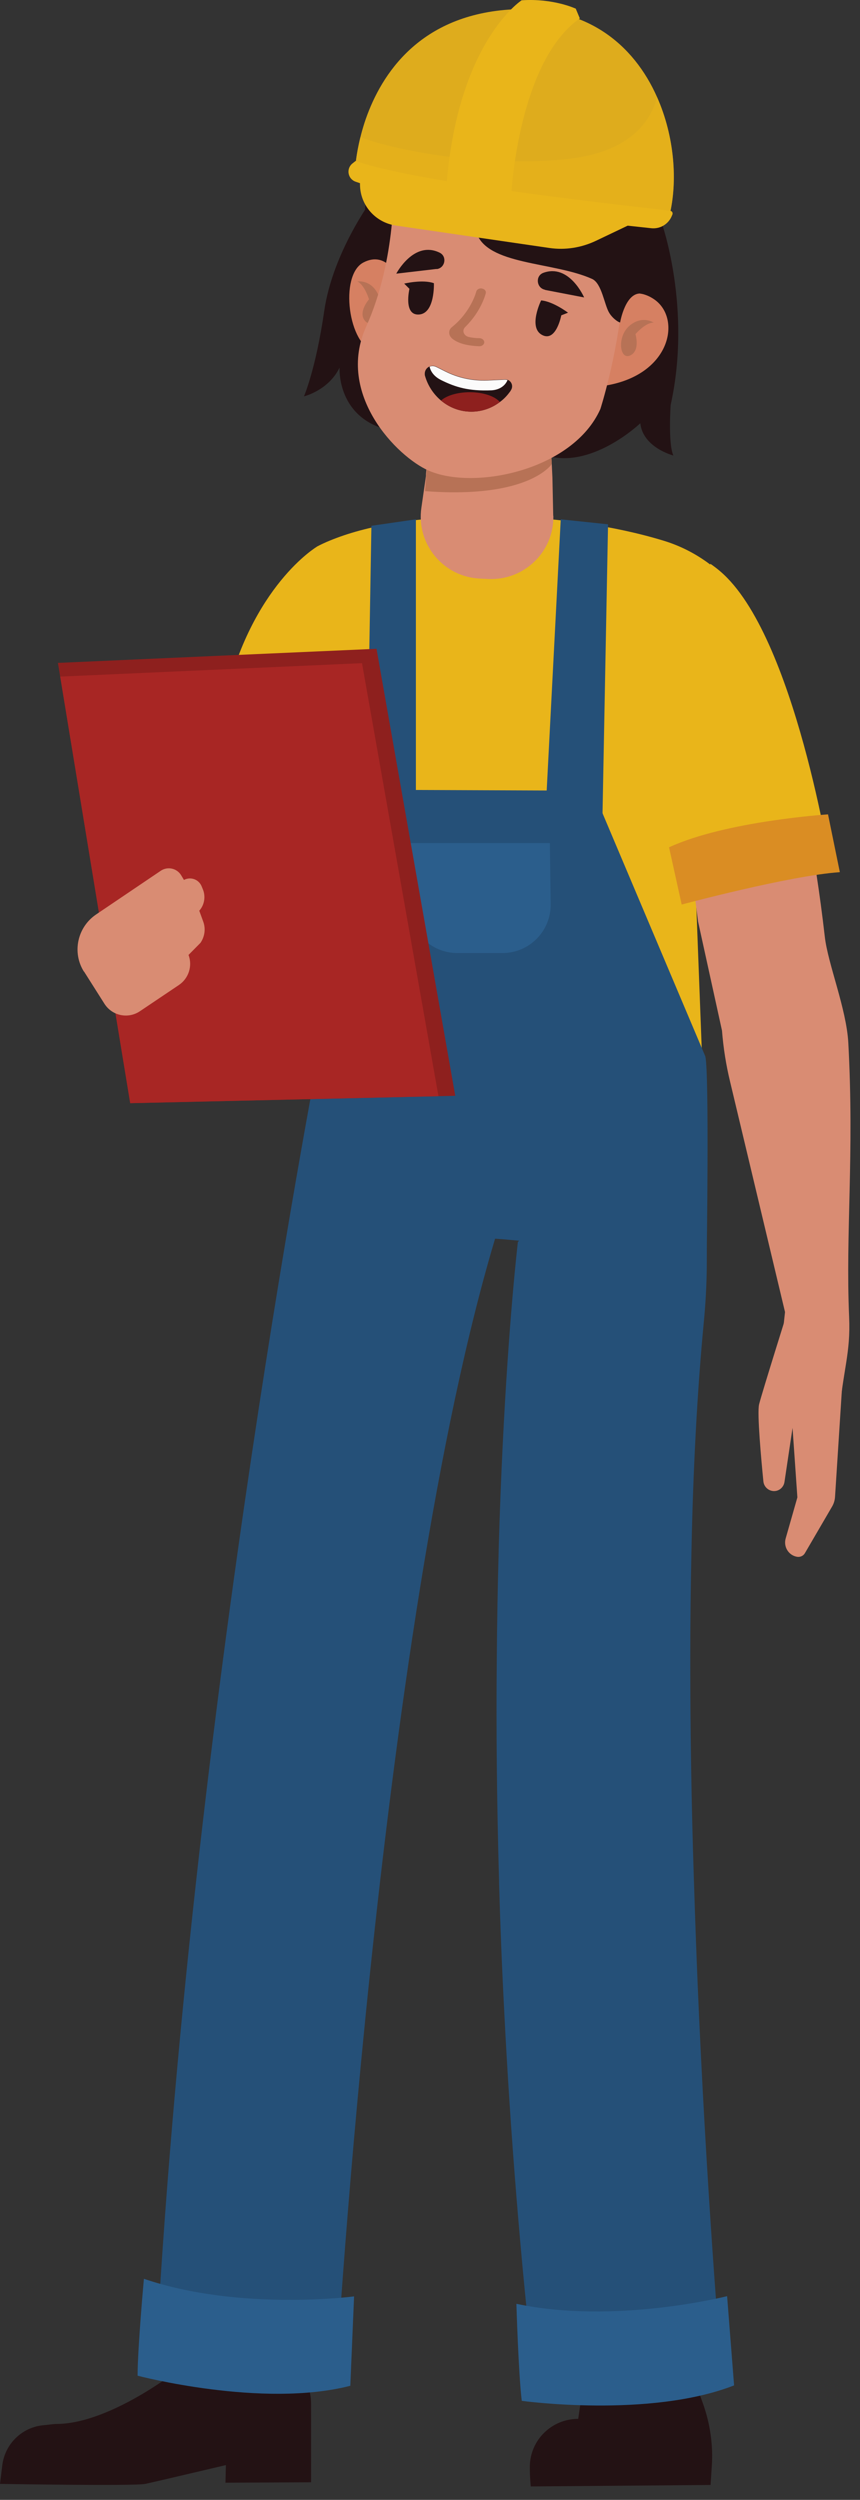 <svg width="64" height="186" viewBox="0 0 64 186" fill="none" xmlns="http://www.w3.org/2000/svg">
<rect x="0" y="0" width="64" height="186" fill="#333333" stroke="none"/>
<path d="M49.24 16.572C49.24 16.572 51.5 22.932 49.91 30.132C49.91 30.132 49.71 32.992 50.11 33.892C50.11 33.892 47.85 33.312 47.65 31.492C47.65 31.492 43.92 35.062 40.46 33.832C37 32.602 46.52 16.962 49.25 16.572H49.24Z" fill="#231214"/>
<path d="M27.66 14.881C27.66 14.881 24.76 18.791 24.13 23.131C23.5 27.481 22.62 29.491 22.62 29.491C22.62 29.491 24.45 29.051 25.27 27.351C25.27 27.351 25.02 31.261 29.24 32.071C33.46 32.891 28.99 15.251 27.67 14.871L27.66 14.881Z" fill="#231214"/>
<path d="M51.43 57.202L52.25 78.752L24.83 74.032L24.87 61.802V58.432C25.68 51.162 24.43 44.242 23.58 40.672C24.18 40.352 24.86 40.082 25.59 39.832C31.7 37.772 41.98 37.972 49.39 40.232C52.08 41.052 54.34 42.872 55.77 45.272C58.07 49.142 51.41 57.192 51.41 57.192L51.43 57.202Z" fill="#E9B51A"/>
<path d="M28.78 12.052C28.78 12.052 25.78 14.022 27.94 19.562C29.26 22.952 29.08 23.362 29.08 23.362C29.08 23.362 31.69 15.052 30.13 14.192C28.56 13.332 31.23 12.012 31.23 12.012L28.78 12.052Z" fill="#231214"/>
<path d="M29.71 20.822C29.71 20.822 28.85 18.582 27.04 19.532C25.23 20.482 25.92 25.742 27.9 26.172C29.88 26.602 29.71 20.822 29.71 20.822Z" fill="#D68062"/>
<path d="M26.58 20.942C26.58 20.942 27.6 20.772 28.13 21.892C28.66 23.012 27.76 24.532 27.18 23.892C26.6 23.252 27.46 22.272 27.46 22.272C27.46 22.272 27.14 21.192 26.58 20.932V20.942Z" fill="#B77256"/>
<path d="M39.5 185.001L52.88 184.891L52.97 183.521C53.08 181.931 52.85 180.331 52.31 178.821L50.86 174.791H43.79L43.03 179.971C41.07 179.971 39.46 181.531 39.43 183.491C39.42 184.281 39.5 185.011 39.5 185.011V185.001Z" fill="#231214"/>
<path d="M53.75 177.241C46.55 178.291 39.81 177.631 39.81 177.631C38.7 167.831 37.98 158.541 37.54 149.971V149.951C37.36 146.561 37.23 143.271 37.14 140.111V139.971V139.951C36.97 134.031 36.92 128.531 36.97 123.541V123.521C36.99 120.651 37.04 117.951 37.11 115.431V115.301C37.43 104.081 38.12 96.441 38.41 93.621C38.49 92.821 38.54 92.411 38.54 92.411L51.6 78.381L52.47 90.241C52.67 92.931 52.64 95.641 52.38 98.331C51.88 103.571 51.58 109.341 51.46 115.301C51.4 118.011 51.37 120.771 51.37 123.541C51.37 128.941 51.46 134.361 51.63 139.591C51.74 143.171 51.87 146.661 52.02 149.961C52.73 165.501 53.77 177.231 53.77 177.231L53.75 177.241Z" fill="#255078"/>
<path d="M14.9 173.351L14.28 178.821C14.28 178.821 18.49 180.161 20.73 179.181L21.2 178.741L21.63 172.691L14.89 173.341L14.9 173.351Z" fill="#DA8D23"/>
<path d="M14.41 175.342C13.85 176.002 8.32 180.352 4.19 180.352C3.96 180.352 3.64 180.412 3.27 180.442C1.66 180.572 0.37 181.822 0.17 183.422L0 184.812C0 184.812 10.02 184.982 10.81 184.812C11.6 184.642 16.81 183.412 16.81 183.412L16.78 184.722L23.15 184.692V178.872C23.15 177.752 22.71 176.682 21.92 175.902C21.92 175.902 21.41 175.302 21.18 175.372C16.88 176.622 14.54 175.182 14.4 175.352L14.41 175.342Z" fill="#231214"/>
<path d="M23.99 77.022C23.99 77.022 14.14 127.001 11.54 176.521C11.54 176.521 16.76 178.391 24.99 177.071C24.99 177.071 28.46 116.701 37.84 89.031L23.99 77.022Z" fill="#255078"/>
<path d="M41.18 38.371C41.24 41.031 39.03 43.181 36.38 43.081L35.74 43.051C33 42.941 30.96 40.481 31.36 37.771L31.7 35.411V35.271L31.97 32.321L32.05 31.391L32.12 30.541L32.4 27.301H40.71L40.92 31.591L40.96 32.411V32.451L41.06 34.491L41.11 35.521L41.17 38.381L41.18 38.371Z" fill="#D98C73"/>
<path d="M41.07 34.482C41.02 34.572 40.98 34.642 40.92 34.702C39.78 35.872 36.92 36.952 31.63 36.542L31.97 32.322L32.04 31.392C32.1 31.362 32.14 31.352 32.14 31.352L40.84 32.422H40.96L41.06 34.482H41.07Z" fill="#B77256"/>
<path d="M44.8 23.131C44.8 23.131 46.66 20.851 48.71 22.291C50.75 23.731 49.91 28.001 44.86 28.721C39.81 29.441 44.8 23.131 44.8 23.131Z" fill="#D68062"/>
<path d="M29.29 13.482C29.29 13.482 29.53 19.252 27.25 24.302C24.97 29.352 29.57 33.992 31.89 35.011C35.27 36.502 42.64 35.002 44.68 30.431C44.68 30.431 49.65 15.041 43 9.872C39.29 6.992 29.53 8.552 29.29 13.482Z" fill="#D98C73"/>
<path d="M32.49 20.011L29.49 20.361C29.49 20.361 30.8 17.861 32.72 18.801C33.29 19.081 33.13 19.941 32.5 20.021L32.49 20.011Z" fill="#231214"/>
<path d="M40.56 21.571L43.47 22.131C43.47 22.131 42.37 19.591 40.43 20.301C39.82 20.531 39.92 21.441 40.57 21.561L40.56 21.571Z" fill="#231214"/>
<path d="M35.86 21.462C35.67 21.432 35.48 21.532 35.44 21.702C35.44 21.712 35.07 23.172 33.64 24.332C33.5 24.442 33.42 24.592 33.43 24.762C33.43 24.922 33.51 25.062 33.64 25.182C33.92 25.422 34.33 25.592 34.86 25.682C35.1 25.722 35.38 25.752 35.67 25.762H35.68C35.87 25.762 36.03 25.632 36.04 25.472C36.04 25.312 35.89 25.172 35.69 25.162C35.38 25.162 35.13 25.122 34.92 25.082C34.51 25.002 34.35 24.592 34.62 24.332C35.83 23.142 36.13 21.882 36.15 21.822C36.19 21.652 36.07 21.502 35.87 21.472L35.86 21.462Z" fill="#B77256"/>
<path d="M45.31 11.521C45.31 11.521 34.48 14.121 35.44 17.262C36.2 19.752 41.16 19.451 44.06 20.752C44.79 21.081 44.97 22.681 45.34 23.282C45.64 23.771 46.14 24.041 46.15 23.982C46.15 23.982 46.55 21.631 47.8 21.852C47.94 21.881 50.52 11.902 45.32 11.521H45.31Z" fill="#231214"/>
<path d="M52.58 93.582L37.4 92.202L23.15 91.232L23.85 77.472V77.332L27.3 58.762L44.13 58.832L52.49 78.602C52.79 79.832 52.59 93.582 52.59 93.582H52.58Z" fill="#255078"/>
<path d="M27.64 39.121L27.3 59.191L30.95 59.361V38.641L27.64 39.121Z" fill="#255078"/>
<path d="M41.73 38.641L40.65 59.471L44.83 60.991L45.25 39.011L41.73 38.641Z" fill="#255078"/>
<path d="M30.45 62.731H40.92L40.98 67.281C41 69.281 39.39 70.911 37.39 70.911H34.04C32 70.911 30.37 69.221 30.45 67.181C30.53 65.021 30.59 62.721 30.45 62.721V62.731Z" fill="#2B5E8C"/>
<path d="M49.83 16.041L26.44 12.45C26.44 12.45 26.49 11.54 26.82 10.21C26.9 9.88 27 9.53 27.12 9.15C28.18 5.91 30.85 1.35 37.55 0.74C43.57 0.19 47.18 3.33 48.9 7.23C50.2 10.161 50.44 13.511 49.82 16.041H49.83Z" fill="#DEAC1D"/>
<g style="mix-blend-mode:multiply" opacity="0.47">
<path d="M49.83 16.041L26.44 12.45C26.44 12.45 26.49 11.54 26.82 10.21C30.03 11.4 36.88 12.46 42.39 11.81C46.93 11.271 48.43 9 48.9 7.23C50.2 10.161 50.44 13.511 49.82 16.041H49.83Z" fill="#E9B51A"/>
</g>
<path d="M38.04 14.311C38.04 14.401 38.04 14.451 38.04 14.451L33.22 13.881C34.05 3.101 38.82 0.021 38.82 0.021C41.2 -0.139 42.86 0.651 42.86 0.651V0.681L43.15 1.371C38.89 4.331 38.14 13.091 38.06 14.311H38.04Z" fill="#E9B51A"/>
<g style="mix-blend-mode:multiply">
<path d="M38.04 14.312L37.09 14.282C38.65 4.142 41.53 1.412 42.85 0.672L43.13 1.362C38.87 4.322 38.12 13.082 38.04 14.302V14.312Z" fill="#E9B51A"/>
</g>
<path d="M26.47 11.971L26.23 12.161C25.74 12.551 25.88 13.321 26.47 13.521L26.79 13.631V13.731C26.8 15.271 27.94 16.561 29.46 16.781L40.89 18.451C42.07 18.621 43.26 18.431 44.34 17.921L46.71 16.791L48.47 16.981C49.14 17.051 49.77 16.661 50.01 16.031L50.04 15.961C50.09 15.831 50.01 15.701 49.87 15.681C47.63 15.401 31.43 13.701 26.47 11.981V11.971Z" fill="#E9B51A"/>
<path d="M30.08 21.101C30.08 21.101 31.45 20.771 32.29 21.071C32.29 21.071 32.38 23.311 31.19 23.401C30 23.491 30.47 21.491 30.47 21.491L30.08 21.101Z" fill="#231214"/>
<path d="M42.28 23.272C42.28 23.272 41.16 22.422 40.27 22.352C40.27 22.352 39.28 24.362 40.34 24.922C41.39 25.482 41.77 23.462 41.77 23.462L42.28 23.262V23.272Z" fill="#231214"/>
<path d="M48.65 24.002C48.65 24.002 47.79 23.431 46.84 24.241C45.9 25.052 46.11 26.802 46.89 26.451C47.67 26.102 47.29 24.861 47.29 24.861C47.29 24.861 48.02 24.002 48.64 24.002H48.65Z" fill="#B77256"/>
<path d="M10.71 169.551C10.71 169.551 10.24 174.701 10.24 176.761C10.24 176.761 19.51 179.201 26.07 177.511L26.35 170.861C26.35 170.861 17.83 171.981 10.71 169.551Z" fill="#2B5E8C"/>
<path d="M38.43 171.412C38.43 171.412 38.58 176.582 38.83 178.632C38.83 178.632 48.33 179.942 54.63 177.482L54.11 170.842C54.11 170.842 45.78 172.972 38.43 171.412Z" fill="#2B5E8C"/>
<path d="M51.1 61.931L51.95 68.571L53.73 76.681C53.83 77.961 54.03 79.231 54.33 80.471L58.42 97.621L57.58 105.361L62.43 105.401C62.75 101.821 63.31 100.711 63.19 97.971C62.92 91.721 63.58 85.941 63.13 77.591C62.99 75.041 61.61 71.721 61.38 69.691C59.92 56.901 56.62 45.471 53.01 46.511C48.23 47.891 51.1 61.921 51.1 61.921V61.931Z" fill="#D98C73"/>
<path d="M58.78 97.022C58.78 97.022 56.69 103.671 56.49 104.491C56.33 105.141 56.66 108.711 56.81 110.221C56.85 110.611 57.16 110.911 57.55 110.941C57.96 110.971 58.32 110.671 58.38 110.261L58.98 106.241L59.34 111.411L58.47 114.461C58.29 115.081 58.68 115.721 59.31 115.831C59.54 115.871 59.78 115.771 59.9 115.561L61.93 112.081C62.05 111.871 62.12 111.641 62.14 111.401L62.8 101.121L58.79 97.022H58.78Z" fill="#D98C73"/>
<path d="M49.3 59.401L51.15 66.671C51.15 66.671 59.4 65.301 61.85 64.731C61.85 64.731 59.16 47.241 53.6 42.511C53.38 42.321 53.13 42.131 52.87 41.951C51.57 45.371 49.44 52.081 49.3 59.391V59.401Z" fill="#E9B51A"/>
<path d="M62.5 64.892L61.62 60.592C61.62 60.592 54.04 61.082 49.79 63.042L50.73 67.302C50.73 67.302 58.74 65.152 62.5 64.892Z" fill="#DA8D23"/>
<path d="M38.01 29.061C37.98 29.111 37.94 29.162 37.9 29.212C37.7 29.482 37.47 29.712 37.2 29.912C36.61 30.361 35.87 30.631 35.08 30.631C34.22 30.631 33.44 30.322 32.82 29.802C32.26 29.331 31.84 28.701 31.63 27.971C31.61 27.912 31.61 27.861 31.61 27.802C31.61 27.552 31.77 27.341 31.98 27.262C32.13 27.201 32.3 27.201 32.47 27.282L33.15 27.622C34.12 28.111 35.2 28.331 36.28 28.291L37.57 28.232C37.65 28.232 37.71 28.232 37.78 28.262C38.08 28.372 38.22 28.752 38.01 29.052V29.061Z" fill="#231214"/>
<path d="M37.77 28.281C37.56 28.771 37.09 29.011 36.58 29.041C34.88 29.111 33.9 28.811 32.83 28.281C32.41 28.071 32.07 27.741 31.97 27.281C32.12 27.221 32.29 27.221 32.46 27.301L33.14 27.641C34.11 28.131 35.19 28.351 36.27 28.311L37.56 28.251C37.64 28.251 37.7 28.251 37.77 28.281Z" fill="#FBFBFB"/>
<path d="M37.2 29.912C36.61 30.362 35.87 30.632 35.08 30.632C34.22 30.632 33.44 30.322 32.82 29.802C33.23 29.432 34.04 29.182 34.96 29.182C35.97 29.182 36.83 29.482 37.2 29.912Z" fill="#8E201E"/>
<path d="M23.59 40.672C23.59 40.672 18.7 43.562 16.7 52.262C14.7 60.962 25.1 57.662 25.9 57.162C26.7 56.662 26.59 41.492 23.59 40.682V40.672Z" fill="#E9B51A"/>
<path d="M33.88 81.531L32.63 81.561L9.69 82.082L4.48 50.342L4.31 49.322L28.02 48.272L33.88 81.531Z" fill="#8E201E"/>
<path d="M32.63 81.562L9.69 82.082L4.48 50.342L26.94 49.342L32.63 81.562Z" fill="#A82624"/>
<path d="M6.25 72.281L7.77 74.681C8.34 75.581 9.53 75.831 10.41 75.241L13.31 73.291C14.04 72.801 14.34 71.871 14.03 71.051L14.92 70.151C15.24 69.681 15.32 69.091 15.12 68.561L14.83 67.761C15.22 67.321 15.32 66.691 15.09 66.151L15 65.931C14.78 65.421 14.18 65.211 13.69 65.471L13.48 65.121C13.17 64.611 12.5 64.451 11.99 64.771L7.15 68.041C5.75 68.991 5.35 70.881 6.25 72.301V72.281Z" fill="#D98C73"/>
</svg>
